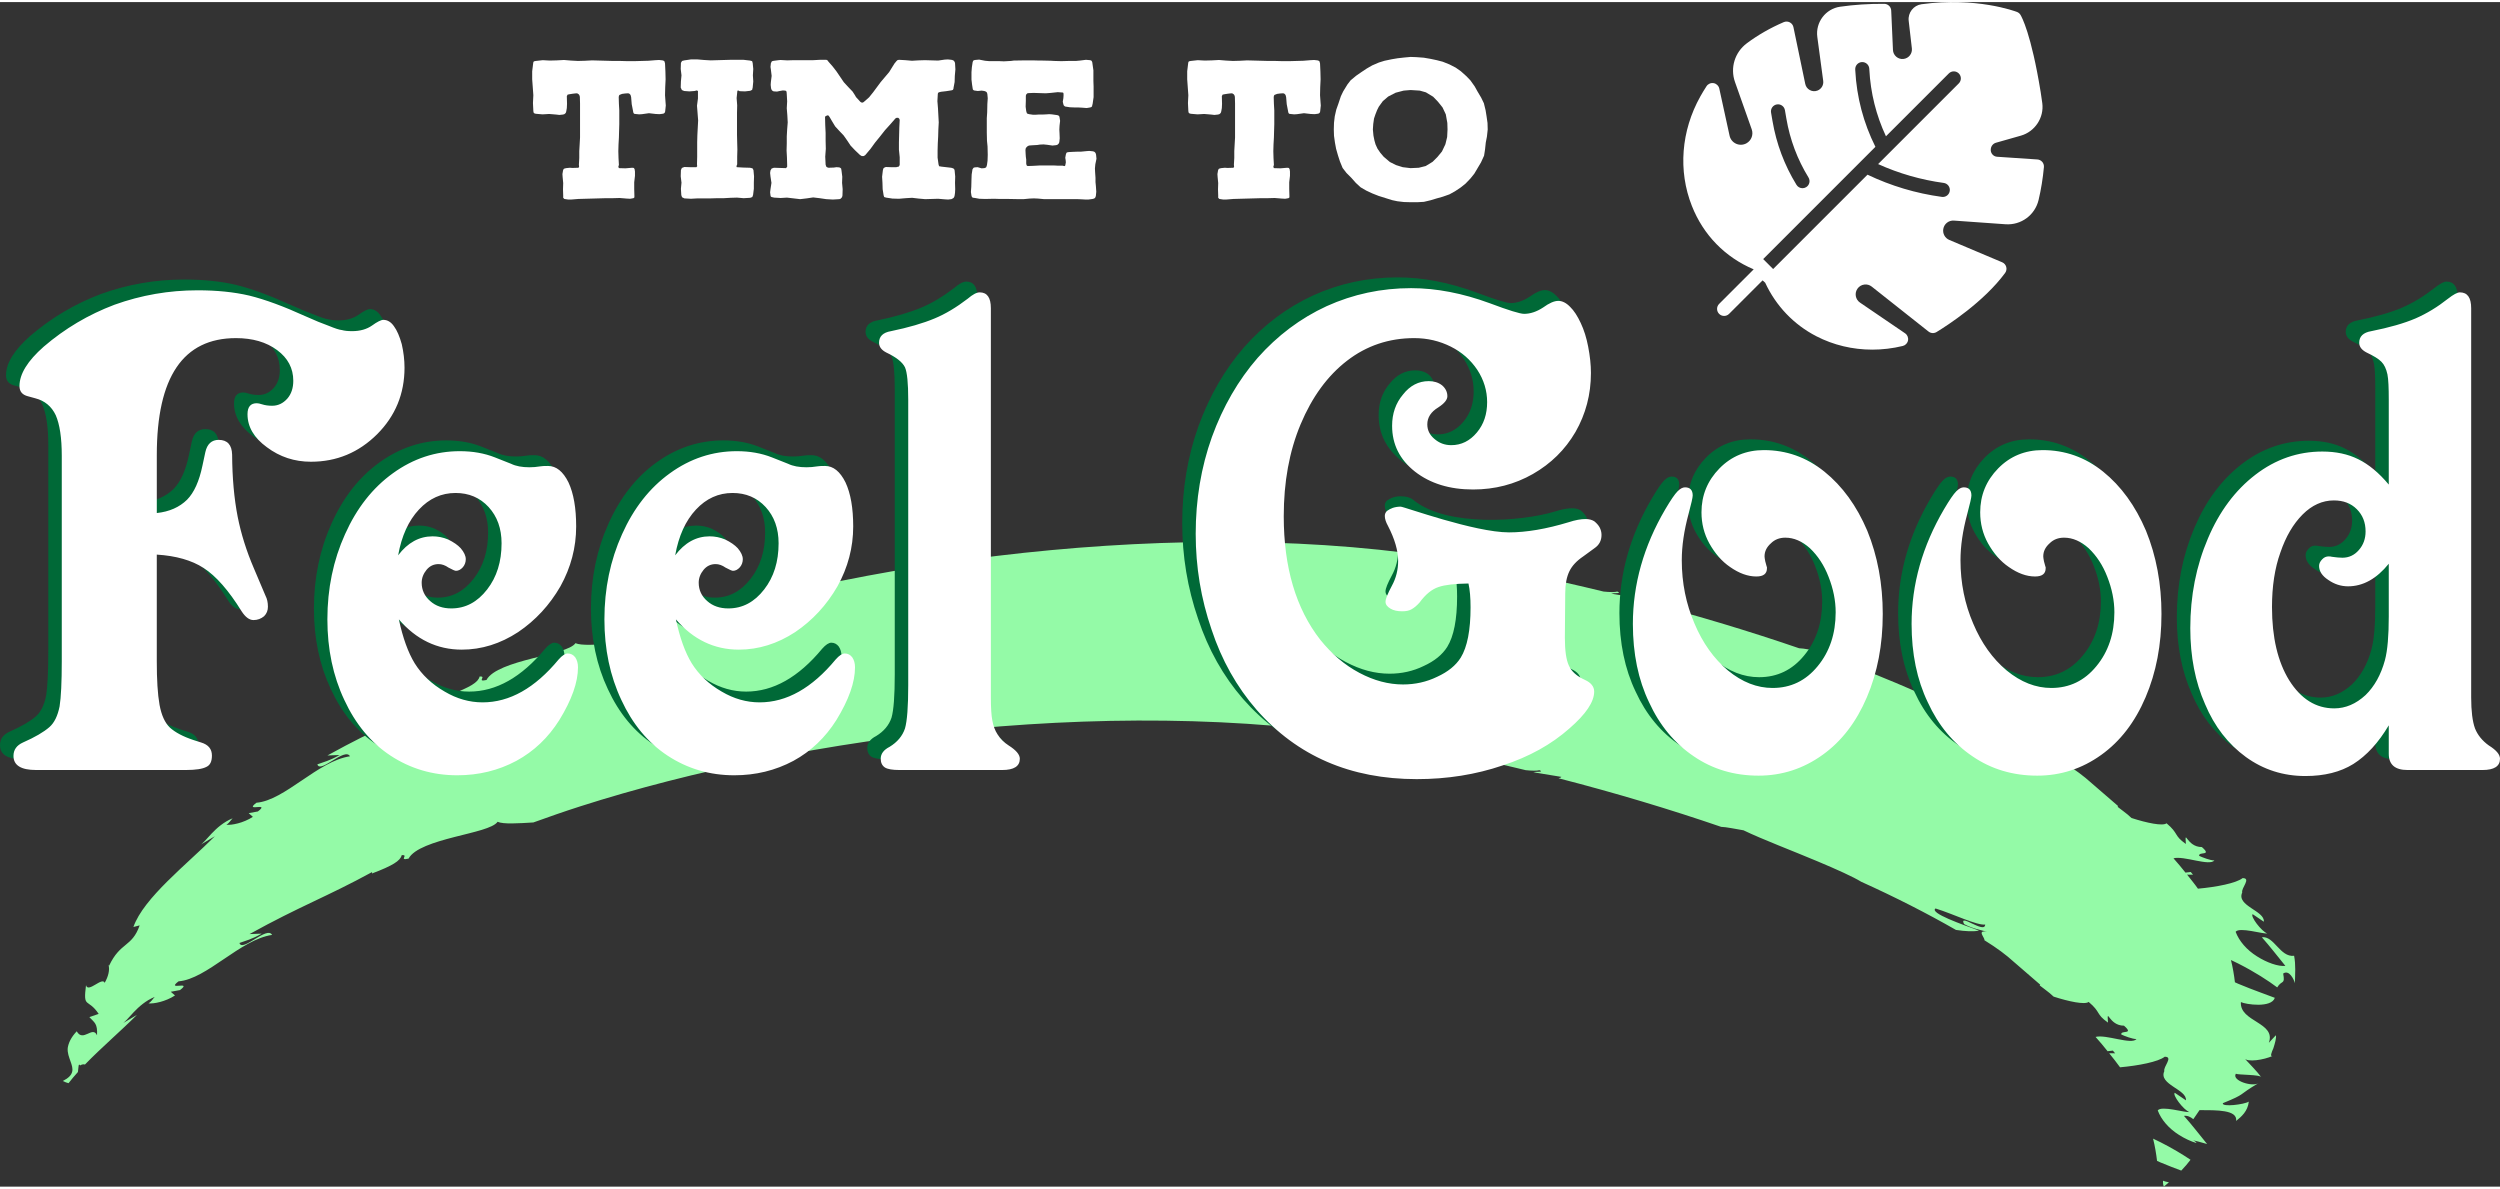 <?xml version="1.0" encoding="UTF-8"?>
<!DOCTYPE svg PUBLIC "-//W3C//DTD SVG 1.1//EN" "http://www.w3.org/Graphics/SVG/1.1/DTD/svg11.dtd">
<!-- Creator: CorelDRAW 2021 (64-Bit) -->
<svg xmlns="http://www.w3.org/2000/svg" xml:space="preserve" width="204px" height="97px" version="1.1" style="shape-rendering:geometricPrecision; text-rendering:geometricPrecision; image-rendering:optimizeQuality; fill-rule:evenodd; clip-rule:evenodd"
viewBox="0 0 207.977 98.544"
 xmlns:xlink="http://www.w3.org/1999/xlink"
 xmlns:xodm="http://www.corel.com/coreldraw/odm/2003">
 <rect x="0" y="0" width="207.977" height="98.544" fill="#333333" stroke="none"/>
 <defs>
  <style type="text/css">
   <![CDATA[
    .fil2 {fill:#006937}
    .fil4 {fill:white}
    .fil0 {fill:#94FAA7;fill-rule:nonzero}
    .fil3 {fill:white;fill-rule:nonzero}
    .fil1 {fill:white;fill-rule:nonzero}
   ]]>
  </style>
 </defs>
 <g id="Layer_x0020_1">
  <path class="fil0" d="M190.85 79.341c-1.181,0.136 -1.665,-1.679 -2.686,-1.543 0.697,0.783 1.301,1.58 1.959,2.382 -0.585,0.064 -1.536,-0.267 -2.369,-0.798 -0.85,-0.532 -1.481,-1.267 -1.77,-2.037 0.298,-0.419 2.25,0.186 2.634,0.138 -0.5,-0.186 -1.44,-1.444 -1.217,-1.606l0.929 0.628c0.099,-0.913 -2.309,-1.313 -1.798,-2.431 -0.106,-0.364 0.782,-1.198 0.033,-1.198 -0.526,0.422 -2.189,0.744 -3.716,0.881 -0.274,-0.393 -0.599,-0.78 -0.905,-1.17l0.495 0.006 -0.189 -0.226 -0.438 0.052c-0.318,-0.399 -0.644,-0.795 -0.999,-1.19 0.863,-0.23 3,0.679 3.403,0.176 -0.327,0.012 -1.019,-0.262 -1.265,-0.378 -0.074,-0.392 1.116,0.044 0.224,-0.733 -1.282,0.004 -1.422,-1.615 -1.33,-0.256 -1.036,-0.729 -0.563,-0.841 -1.608,-1.722 -0.302,0.254 -1.661,-0.031 -2.916,-0.44 -0.117,-0.099 -0.215,-0.199 -0.333,-0.297 -0.261,-0.212 -0.552,-0.422 -0.824,-0.633 0.015,-0.022 0.032,-0.046 0.044,-0.063 -0.877,-0.756 -1.552,-1.339 -2.211,-1.91 -0.633,-0.575 -1.36,-1.122 -2.432,-1.788 0.072,-0.176 -0.688,-0.88 0.221,-0.701 -0.519,-0.15 -1.179,-0.249 -1.915,-0.644 -0.488,-0.976 1.733,0.87 1.759,0.042 -0.714,0.08 -2.642,-0.879 -4.132,-1.339 -0.539,0.375 2.233,1.339 3.62,1.841 -0.463,0.097 -1.128,0.065 -1.919,-0.055 -2.411,-1.38 -5.035,-2.722 -7.882,-4.006 -0.674,-0.415 -2.044,-1.033 -3.625,-1.696 -2.097,-0.885 -4.613,-1.833 -6.168,-2.587 -0.634,-0.105 -1.495,-0.284 -1.856,-0.285 -4.251,-1.458 -8.768,-2.816 -13.532,-4.043 0.118,-0.024 0.203,-0.06 0.235,-0.116l-2.108 -0.345c-0.075,-0.019 -0.15,-0.037 -0.221,-0.056 0.181,-0.041 0.946,0.025 0.506,-0.156 -0.195,0.058 -0.621,0.054 -1.142,0 -1.025,-0.25 -2.062,-0.492 -3.107,-0.731 -0.046,-0.019 -0.101,-0.035 -0.147,-0.054 -0.05,-0.007 -0.086,-0.003 -0.133,-0.009 -0.879,-0.199 -1.755,-0.399 -2.647,-0.589 -0.077,-0.026 -0.182,-0.059 -0.333,-0.099 -0.211,-0.015 -0.397,-0.055 -0.587,-0.089 -1.011,-0.212 -2.019,-0.425 -3.044,-0.625 -22.657,-4.42 -50.349,-0.655 -68.653,5.204 -1.35,0.431 -2.634,0.884 -3.902,1.341 -1.219,0.074 -2.518,0.16 -2.978,-0.056 -0.36,0.524 -1.948,0.845 -3.598,1.27 -1.641,0.422 -3.359,0.947 -3.808,1.793 -0.867,0.197 0.06,-0.347 -0.572,-0.286 -0.105,0.466 -0.757,0.876 -2.471,1.524l0.011 -0.12c-3.78,2.066 -5.979,2.824 -10.199,5.161l1.019 -0.038c-0.894,0.5 -1.296,0.567 -1.856,0.776 0.228,0.808 2.296,-1.45 2.713,-0.67 -2.66,0.393 -5.424,3.675 -7.781,3.864 -1.085,0.824 1.203,-0.097 0.12,0.725l-0.766 0.142 0.35 0.307c-0.804,0.523 -1.77,0.702 -2.201,0.66 0.214,-0.125 0.369,-0.392 0.516,-0.539 -1.507,0.613 -2.254,2.038 -2.752,2.252l1.276 -0.762c-2.327,2.341 -5.931,5.13 -6.779,7.553l0.521 -0.136c-0.64,1.833 -1.604,1.366 -2.544,3.36l-0.046 -0.078c0.116,0.422 -0.011,0.96 -0.32,1.499 -0.195,-0.533 -1.389,0.885 -1.553,0.194 -0.254,2.016 0.136,1.02 1.054,2.389l-0.774 0.268c0.428,0.469 0.688,0.517 0.638,1.516 -0.37,-0.836 -1.159,0.61 -1.689,-0.337 -0.489,0.519 -0.688,0.981 -0.75,1.392 -0.039,0.413 0.121,0.776 0.228,1.101 0.241,0.651 0.346,1.145 -0.635,1.642 0.185,0.094 0.342,0.152 0.475,0.182 0.237,-0.307 0.499,-0.617 0.779,-0.927 0.058,-0.421 0.039,-0.776 0.185,-0.548 0.141,-0.094 0.276,-0.112 0.402,-0.077 1.382,-1.424 3.049,-2.847 4.328,-4.135l-1.275 0.762c0.497,-0.213 1.244,-1.638 2.752,-2.252 -0.147,0.147 -0.303,0.415 -0.517,0.539 0.432,0.042 1.397,-0.137 2.202,-0.659l-0.351 -0.308 0.767 -0.141c1.083,-0.822 -1.205,0.098 -0.121,-0.726 2.358,-0.189 5.121,-3.471 7.781,-3.863 -0.417,-0.781 -2.485,1.477 -2.713,0.67 0.561,-0.21 0.962,-0.277 1.856,-0.776l-1.018 0.037c4.219,-2.336 6.419,-3.095 10.199,-5.16l-0.011 0.119c1.713,-0.648 2.366,-1.057 2.471,-1.523 0.631,-0.062 -0.296,0.482 0.572,0.286 0.449,-0.846 2.167,-1.372 3.808,-1.794 1.65,-0.425 3.238,-0.746 3.598,-1.27 0.46,0.216 1.759,0.13 2.977,0.056 1.269,-0.457 2.553,-0.909 3.903,-1.341 18.303,-5.859 45.996,-9.624 68.653,-5.203 1.025,0.2 2.033,0.412 3.044,0.624 0.19,0.034 0.376,0.074 0.586,0.09 0.151,0.04 0.257,0.072 0.333,0.098 0.892,0.191 1.768,0.391 2.647,0.59 0.048,0.005 0.084,0.002 0.134,0.008 0.046,0.019 0.1,0.036 0.146,0.055 1.046,0.238 2.082,0.48 3.108,0.73 0.521,0.054 0.946,0.059 1.141,0 0.441,0.181 -0.324,0.115 -0.506,0.156 0.072,0.019 0.147,0.037 0.221,0.056l2.108 0.345c-0.031,0.057 -0.116,0.093 -0.235,0.116 4.764,1.228 9.282,2.586 13.532,4.043 0.362,0.001 1.223,0.18 1.856,0.286 1.556,0.753 4.071,1.701 6.168,2.586 1.582,0.664 2.952,1.282 3.626,1.696 2.846,1.285 5.471,2.626 7.881,4.006 0.791,0.12 1.457,0.152 1.919,0.055 -1.386,-0.502 -4.158,-1.465 -3.619,-1.84 1.49,0.46 3.418,1.418 4.132,1.338 -0.026,0.828 -2.248,-1.018 -1.759,-0.042 0.736,0.396 1.396,0.494 1.915,0.644 -0.909,-0.178 -0.149,0.525 -0.222,0.701 1.072,0.666 1.799,1.213 2.432,1.788 0.66,0.571 1.335,1.154 2.211,1.911 -0.011,0.016 -0.028,0.04 -0.044,0.062 0.272,0.212 0.564,0.421 0.824,0.634 0.118,0.097 0.217,0.198 0.333,0.296 1.255,0.409 2.614,0.694 2.916,0.441 1.045,0.88 0.572,0.993 1.609,1.721 -0.092,-1.359 0.048,0.261 1.329,0.256 0.892,0.778 -0.298,0.342 -0.223,0.733 0.245,0.117 0.938,0.39 1.264,0.378 -0.403,0.503 -2.539,-0.406 -3.403,-0.175 0.356,0.395 0.682,0.79 1,1.189l0.438 -0.051 0.189 0.225 -0.495 -0.006c0.306,0.39 0.63,0.778 0.904,1.17 1.527,-0.136 3.19,-0.458 3.716,-0.88 0.749,0 -0.138,0.833 -0.033,1.197 -0.51,1.118 1.898,1.518 1.799,2.431l-0.929 -0.628c-0.223,0.162 0.717,1.42 1.216,1.606 -0.383,0.048 -2.335,-0.557 -2.633,-0.138 0.289,0.771 0.919,1.506 1.77,2.038 0.478,0.304 0.995,0.543 1.459,0.679 -0.054,-0.103 -0.156,-0.179 -0.312,-0.222 0.126,0.003 0.716,0.157 1.19,0.302 -0.646,-0.789 -1.242,-1.573 -1.927,-2.343 0.294,-0.04 0.544,0.083 0.778,0.275 0.183,-0.251 0.342,-0.504 0.517,-0.754 1.437,0.006 3.166,-0.034 3.048,0.897 0.434,-0.352 0.966,-0.795 1.052,-1.606 -0.355,0.241 -2.273,0.477 -2.157,0.131 2.025,-0.827 1.131,-0.589 2.985,-1.681 -0.474,0.363 -2.275,-0.184 -1.907,-0.766 0.257,0.109 2.027,0.058 2.123,0.289 -0.403,-0.536 -0.948,-1.071 -1.424,-1.593 0.231,0.386 1.67,0.141 2.356,-0.178 -0.226,0.071 -0.101,-0.255 0.072,-0.651 0.127,-0.398 0.261,-0.866 0.203,-1.07l-0.586 0.629c0.631,-1.709 -2.448,-1.736 -2.323,-3.387 0.41,0.197 2.544,0.51 2.822,-0.356 -0.489,-0.198 -1.764,-0.629 -3.056,-1.173 -0.092,-0.038 -0.173,-0.081 -0.263,-0.12 -0.073,-0.618 -0.176,-1.234 -0.331,-1.851 0.206,0.098 0.407,0.195 0.614,0.296 1.345,0.679 2.513,1.436 3.235,1.982 0.386,-0.648 0.673,-0.188 0.496,-1.153 0.508,-0.354 0.904,0.513 0.975,0.8 0.018,-0.757 0.081,-1.517 -0.064,-2.276zm-10.84 19.203c0.143,-0.117 0.285,-0.237 0.425,-0.359 -0.224,-0.041 -0.401,-0.091 -0.493,-0.134 -0.013,0.183 0.012,0.346 0.068,0.493zm1.451 -1.335c0.296,-0.309 0.559,-0.614 0.771,-0.9 -0.681,-0.458 -1.547,-0.98 -2.504,-1.462 -0.206,-0.102 -0.408,-0.198 -0.613,-0.297 0.155,0.617 0.258,1.234 0.331,1.852 0.089,0.038 0.17,0.081 0.262,0.119 0.616,0.259 1.228,0.493 1.753,0.688z"/>
  <polygon class="fil1" points="55.117,4.849 54.831,4.817 54.528,4.833 53.939,4.881 52.776,4.913 52.187,4.913 51.598,4.897 51.009,4.897 49.257,4.849 48.668,4.881 48.079,4.897 47.49,4.865 46.917,4.817 46.327,4.849 45.738,4.865 45.149,4.833 44.576,4.897 44.48,4.913 44.401,4.945 44.369,5.008 44.353,5.104 44.273,5.757 44.273,6.426 44.321,7.078 44.369,7.747 44.337,8.4 44.369,9.053 44.385,9.165 44.416,9.228 44.464,9.26 44.576,9.292 45.133,9.34 45.691,9.308 46.264,9.356 46.534,9.388 46.837,9.356 46.948,9.324 47.028,9.26 47.076,9.196 47.108,9.085 47.155,8.814 47.171,8.464 47.155,7.827 47.219,7.699 47.363,7.668 47.665,7.62 47.952,7.588 48.047,7.604 48.159,7.684 48.206,7.763 48.238,7.875 48.254,8.432 48.254,11.267 48.222,11.84 48.19,12.397 48.19,12.97 48.159,13.527 48.175,13.703 48.127,13.782 47.617,13.798 47.41,13.782 47.092,13.814 46.917,13.862 46.869,13.926 46.837,14.021 46.789,14.308 46.805,14.547 46.853,15.056 46.837,15.582 46.853,16.091 46.853,16.282 46.948,16.378 47.267,16.426 47.522,16.426 48.111,16.378 50.404,16.314 50.977,16.314 51.55,16.298 52.14,16.346 52.426,16.362 52.697,16.314 52.776,16.25 52.776,16.107 52.761,15.55 52.761,14.993 52.824,14.451 52.824,14.101 52.792,13.894 52.729,13.798 52.585,13.782 52.028,13.83 51.487,13.814 51.439,13.703 51.487,13.543 51.455,12.97 51.439,12.413 51.455,11.84 51.487,11.282 51.503,10.709 51.519,10.152 51.519,9.021 51.487,8.448 51.471,7.891 51.503,7.763 51.55,7.716 51.757,7.636 51.996,7.604 52.235,7.588 52.331,7.604 52.426,7.684 52.474,7.779 52.506,7.923 52.553,8.496 52.665,9.069 52.681,9.165 52.713,9.244 52.761,9.292 52.856,9.308 53.174,9.34 53.413,9.324 53.987,9.244 54.544,9.308 54.878,9.324 55.117,9.292 55.197,9.276 55.276,9.228 55.324,9.149 55.34,9.053 55.388,8.607 55.372,8.4 55.324,7.747 55.34,7.078 55.372,6.426 55.356,5.773 55.324,5.104 55.276,4.929 55.213,4.881 "/>
  <polygon id="_1" class="fil1" points="56.917,7.397 57.347,7.429 57.777,7.397 57.968,7.349 58.063,7.397 58.063,8.018 57.983,8.623 58.031,9.228 58.079,9.849 58.015,11.059 57.999,11.664 57.999,12.875 57.983,13.496 57.999,13.655 57.936,13.735 57.426,13.735 56.933,13.719 56.726,13.798 56.646,13.973 56.63,14.499 56.694,15.024 56.646,15.534 56.678,16.059 56.741,16.235 56.933,16.33 57.474,16.362 58.031,16.33 59.13,16.33 59.671,16.314 60.213,16.314 60.77,16.282 61.312,16.266 61.869,16.314 62.41,16.282 62.585,16.219 62.649,16.044 62.713,15.534 62.713,15.024 62.729,14.499 62.681,13.973 62.601,13.83 62.394,13.782 61.837,13.766 61.295,13.735 61.264,13.655 61.327,13.496 61.327,12.875 61.343,12.27 61.327,11.649 61.312,11.043 61.312,9.212 61.327,8.591 61.28,7.986 61.343,7.381 61.407,7.349 61.534,7.413 61.98,7.429 62.41,7.381 62.57,7.302 62.617,7.11 62.665,6.601 62.633,6.091 62.665,5.566 62.617,5.072 62.57,4.913 62.394,4.865 61.853,4.802 60.77,4.802 59.13,4.849 58.573,4.817 58.031,4.77 57.474,4.77 56.933,4.849 56.741,4.897 56.646,5.056 56.63,5.566 56.694,6.091 56.646,6.601 56.63,7.11 56.726,7.317 "/>
  <polygon id="_2" class="fil1" points="74.56,4.929 74.417,5.104 74.257,5.359 73.971,5.821 73.27,6.649 72.633,7.508 72.299,7.923 71.901,8.273 71.821,8.337 71.725,8.368 71.63,8.337 71.566,8.289 71.216,7.907 71.104,7.716 70.929,7.445 70.563,7.063 70.197,6.665 69.592,5.773 69.273,5.359 68.923,4.961 68.843,4.849 68.748,4.802 68.207,4.802 67.649,4.833 66.025,4.833 65.484,4.849 64.926,4.817 64.767,4.833 64.401,4.881 64.305,4.897 64.209,4.929 64.13,5.088 64.098,5.391 64.13,5.614 64.194,6.139 64.13,6.649 64.114,6.887 64.146,7.174 64.178,7.27 64.226,7.349 64.321,7.413 64.385,7.429 64.639,7.445 64.863,7.397 65.133,7.349 65.324,7.365 65.404,7.397 65.436,7.477 65.452,7.668 65.484,8.257 65.452,8.83 65.499,9.419 65.531,10.009 65.484,10.598 65.452,11.171 65.452,11.76 65.436,12.349 65.468,12.939 65.484,13.527 65.484,13.703 65.388,13.814 64.385,13.782 64.194,13.846 64.098,14.005 64.066,14.212 64.098,14.515 64.178,15.04 64.098,15.566 64.066,15.821 64.098,16.091 64.13,16.187 64.194,16.219 64.401,16.266 64.942,16.298 65.468,16.266 66.566,16.394 67.108,16.33 67.649,16.25 68.19,16.314 68.732,16.394 69.289,16.426 69.831,16.394 69.926,16.362 70.006,16.282 70.053,16.219 70.085,16.091 70.101,15.566 70.053,15.04 70.07,14.531 70.006,14.021 69.974,13.846 69.894,13.782 69.815,13.751 69.576,13.735 69.369,13.766 68.923,13.782 68.828,13.751 68.748,13.703 68.716,13.623 68.684,13.527 68.652,12.859 68.7,12.206 68.684,11.537 68.684,10.884 68.652,10.231 68.636,9.562 68.668,9.499 68.764,9.451 68.859,9.419 68.939,9.451 69.034,9.595 69.21,9.897 69.48,10.343 69.831,10.725 70.181,11.091 70.483,11.521 70.77,11.951 71.136,12.333 71.503,12.684 71.582,12.747 71.694,12.811 71.853,12.811 71.98,12.731 72.41,12.222 72.792,11.696 73.206,11.187 73.62,10.661 74.066,10.168 74.496,9.674 74.592,9.626 74.719,9.626 74.799,9.69 74.847,9.801 74.815,10.422 74.783,11.664 74.783,12.285 74.847,12.906 74.847,13.527 74.83,13.591 74.767,13.687 74.687,13.703 74.56,13.735 74.13,13.735 73.7,13.719 73.605,13.751 73.509,13.814 73.477,13.878 73.445,14.005 73.382,14.531 73.413,15.04 73.429,15.566 73.509,16.075 73.557,16.219 73.716,16.266 74.241,16.346 74.783,16.362 75.34,16.314 75.881,16.282 76.423,16.346 76.964,16.394 78.047,16.362 78.604,16.41 78.875,16.426 79.146,16.394 79.273,16.33 79.337,16.282 79.385,16.203 79.416,16.091 79.449,15.868 79.464,15.566 79.449,15.04 79.464,14.515 79.416,14.005 79.385,13.91 79.321,13.846 79.241,13.814 79.13,13.782 78.302,13.687 78.222,13.671 78.127,13.655 78.079,13.512 77.999,12.939 77.999,12.349 78.015,11.76 78.047,11.171 78.063,10.598 78.095,10.009 78.031,8.83 77.983,8.241 78.015,7.668 78.031,7.572 78.095,7.508 78.286,7.461 78.7,7.413 79.114,7.349 79.194,7.333 79.273,7.302 79.321,7.206 79.321,7.158 79.416,6.649 79.432,6.139 79.48,5.598 79.449,5.072 79.416,4.977 79.353,4.881 79.225,4.817 79.146,4.802 78.859,4.77 78.589,4.785 78.047,4.865 76.948,4.833 76.407,4.849 75.866,4.881 75.324,4.833 74.783,4.802 74.655,4.833 "/>
  <polygon id="_3" class="fil1" points="88.668,12.684 88.62,12.954 88.652,13.145 88.668,13.336 88.62,13.591 88.573,13.639 88.525,13.639 88.461,13.623 88.382,13.607 87.968,13.607 87.665,13.591 86.519,13.591 85.945,13.623 85.515,13.639 85.452,13.623 85.404,13.575 85.388,13.512 85.372,13.432 85.372,13.098 85.34,12.875 85.324,12.636 85.308,12.301 85.34,12.142 85.452,12.015 85.595,11.935 85.77,11.919 86.296,11.888 86.503,11.855 86.805,11.84 87.124,11.872 87.553,11.935 87.856,11.903 87.968,11.872 88.095,11.744 88.127,11.633 88.159,11.33 88.143,10.916 88.127,10.613 88.143,10.295 88.191,9.881 88.143,9.579 88.111,9.483 88.047,9.435 87.952,9.403 87.506,9.34 87.283,9.324 87.06,9.34 86.725,9.356 86.391,9.356 86.168,9.371 85.929,9.371 85.611,9.324 85.499,9.292 85.436,9.26 85.404,9.18 85.372,9.069 85.324,8.703 85.34,8.193 85.34,7.811 85.356,7.716 85.404,7.652 85.468,7.588 85.579,7.572 85.993,7.556 86.996,7.588 87.41,7.556 87.999,7.493 88.413,7.524 88.461,7.556 88.477,7.636 88.477,7.795 88.461,8.002 88.413,8.289 88.461,8.496 88.493,8.591 88.541,8.639 88.604,8.687 89.003,8.75 89.401,8.766 89.687,8.766 89.99,8.782 90.404,8.814 90.69,8.766 90.786,8.735 90.85,8.671 90.866,8.575 90.897,8.464 90.977,7.907 90.977,7.015 90.961,6.569 90.961,5.677 90.866,5.008 90.834,4.929 90.786,4.865 90.69,4.833 90.34,4.802 89.846,4.865 89.496,4.897 88.891,4.897 88.286,4.913 87.697,4.897 87.442,4.881 86.741,4.865 86.503,4.865 85.898,4.849 85.292,4.849 84.337,4.865 84.098,4.897 83.509,4.929 83.143,4.913 82.299,4.913 81.948,4.881 81.455,4.785 81.104,4.817 80.993,4.849 80.945,4.913 80.913,5.008 80.897,5.12 80.85,5.423 80.818,5.836 80.818,6.442 80.866,6.856 80.913,7.158 80.929,7.254 80.961,7.302 81.025,7.349 81.121,7.365 81.343,7.397 81.662,7.365 81.885,7.397 81.98,7.429 82.06,7.477 82.108,7.54 82.139,7.652 82.171,8.002 82.139,8.48 82.124,9.18 82.092,9.658 82.092,10.837 82.108,11.537 82.155,12.015 82.171,12.715 82.155,13.193 82.108,13.543 82.076,13.655 82.044,13.735 81.98,13.782 81.885,13.814 81.662,13.83 81.327,13.735 81.088,13.751 80.993,13.782 80.945,13.846 80.897,13.926 80.882,14.037 80.834,14.34 80.818,14.754 80.802,15.375 80.77,15.805 80.818,16.107 80.85,16.203 80.913,16.266 80.993,16.282 81.121,16.298 81.471,16.362 81.964,16.378 82.697,16.362 83.19,16.378 83.923,16.378 84.783,16.394 85.149,16.394 85.643,16.346 86.009,16.33 86.359,16.346 86.869,16.394 89.671,16.394 90.037,16.41 90.292,16.426 90.547,16.426 90.897,16.378 91.009,16.346 91.088,16.298 91.136,16.219 91.168,16.107 91.2,15.773 91.168,15.311 91.136,14.977 91.136,14.626 91.105,14.181 91.088,13.846 91.12,13.496 91.216,13.034 91.184,12.7 91.152,12.588 91.105,12.509 91.025,12.445 90.913,12.413 90.611,12.381 90.404,12.397 89.91,12.445 89.608,12.445 89.21,12.461 88.923,12.477 88.812,12.493 88.732,12.524 88.7,12.588 "/>
  <polygon id="_4" class="fil1" points="109.607,4.849 109.321,4.817 109.018,4.833 108.429,4.881 107.267,4.913 106.677,4.913 106.089,4.897 105.499,4.897 103.748,4.849 103.158,4.881 102.569,4.897 101.98,4.865 101.407,4.817 100.818,4.849 100.228,4.865 99.639,4.833 99.066,4.897 98.971,4.913 98.891,4.945 98.859,5.008 98.843,5.104 98.764,5.757 98.764,6.426 98.811,7.078 98.859,7.747 98.827,8.4 98.859,9.053 98.875,9.165 98.907,9.228 98.955,9.26 99.066,9.292 99.624,9.34 100.181,9.308 100.754,9.356 101.025,9.388 101.327,9.356 101.439,9.324 101.518,9.26 101.566,9.196 101.598,9.085 101.646,8.814 101.662,8.464 101.646,7.827 101.709,7.699 101.853,7.668 102.155,7.62 102.442,7.588 102.537,7.604 102.649,7.684 102.697,7.763 102.729,7.875 102.745,8.432 102.745,11.267 102.712,11.84 102.681,12.397 102.681,12.97 102.649,13.527 102.665,13.703 102.617,13.782 102.108,13.798 101.9,13.782 101.582,13.814 101.407,13.862 101.359,13.926 101.327,14.021 101.279,14.308 101.295,14.547 101.343,15.056 101.327,15.582 101.343,16.091 101.343,16.282 101.439,16.378 101.757,16.426 102.012,16.426 102.601,16.378 104.894,16.314 105.468,16.314 106.041,16.298 106.63,16.346 106.916,16.362 107.187,16.314 107.267,16.25 107.267,16.107 107.251,15.55 107.251,14.993 107.314,14.451 107.314,14.101 107.283,13.894 107.219,13.798 107.076,13.782 106.518,13.83 105.977,13.814 105.929,13.703 105.977,13.543 105.945,12.97 105.929,12.413 105.945,11.84 105.977,11.282 105.993,10.709 106.009,10.152 106.009,9.021 105.977,8.448 105.961,7.891 105.993,7.763 106.041,7.716 106.248,7.636 106.486,7.604 106.725,7.588 106.821,7.604 106.916,7.684 106.964,7.779 106.996,7.923 107.044,8.496 107.155,9.069 107.171,9.165 107.203,9.244 107.251,9.292 107.346,9.308 107.665,9.34 107.904,9.324 108.477,9.244 109.034,9.308 109.369,9.324 109.607,9.292 109.687,9.276 109.767,9.228 109.815,9.149 109.83,9.053 109.878,8.607 109.862,8.4 109.815,7.747 109.83,7.078 109.862,6.426 109.846,5.773 109.815,5.104 109.767,4.929 109.703,4.881 "/>
  <path id="_5" class="fil1" d="M123.748 10.056l-0.08 -0.557 -0.079 -0.494 -0.144 -0.589 -0.223 -0.462 -0.302 -0.509 -0.239 -0.43 -0.351 -0.494 -0.334 -0.35 -0.462 -0.414 -0.43 -0.303 -0.525 -0.27 -0.558 -0.223 -0.493 -0.128 -0.525 -0.111 -0.558 -0.096 -0.637 -0.047 -0.462 -0.016 -0.525 0.048 -0.557 0.063 -0.478 0.08 -0.605 0.127 -0.462 0.143 -0.557 0.239 -0.446 0.255 -0.478 0.318 -0.414 0.287 -0.462 0.382 -0.27 0.351 -0.351 0.573 -0.191 0.398 -0.207 0.621 -0.175 0.493 -0.127 0.558 -0.064 0.541 -0.016 0.558 0.016 0.525 0.08 0.573 0.095 0.51 0.159 0.557 0.16 0.494 0.222 0.541 0.319 0.414 0.414 0.414 0.366 0.414 0.398 0.367 0.462 0.27 0.51 0.239 0.525 0.207 1.115 0.351 0.446 0.095 0.541 0.064 0.557 0.016 0.574 0 0.541 -0.032 0.542 -0.128 0.525 -0.159 0.51 -0.143 0.541 -0.191 0.462 -0.255 0.477 -0.318 0.399 -0.319 0.413 -0.43 0.319 -0.398 0.557 -0.94 0.255 -0.557 0.08 -0.509 0.063 -0.59 0.096 -0.493 0.064 -0.589 -0.016 -0.542zm-3.36 1.178l-0.143 0.59 -0.287 0.605 -0.367 0.446 -0.413 0.414 -0.574 0.35 -0.573 0.143 -0.685 0.032 -0.652 -0.079 -0.558 -0.175 -0.509 -0.255 -0.51 -0.43 -0.286 -0.335 -0.239 -0.35 -0.16 -0.35 -0.095 -0.335 -0.08 -0.398 -0.047 -0.509 0.031 -0.462 0.064 -0.446 0.111 -0.334 0.144 -0.367 0.143 -0.286 0.334 -0.462 0.446 -0.382 0.621 -0.319 0.669 -0.175 0.573 -0.048 0.765 0.048 0.509 0.143 0.605 0.367 0.399 0.414 0.382 0.477 0.27 0.574 0.128 0.716 0.016 0.542 -0.032 0.636z"/>
  <path class="fil2" d="M11.923 45.069l0 8.874c0,1.519 0.07,2.728 0.23,3.628 0.16,0.859 0.44,1.479 0.849,1.879 0.45,0.41 1.11,0.76 1.989,1.049l0.62 0.2c0.599,0.18 0.899,0.54 0.899,1.089 0,0.49 -0.15,0.8 -0.46,0.94 -0.32,0.17 -0.879,0.26 -1.699,0.26l-12.472 0c-1.249,0 -1.879,-0.39 -1.879,-1.17 0,-0.509 0.26,-0.879 0.789,-1.119 1,-0.44 1.73,-0.869 2.199,-1.279 0.41,-0.36 0.69,-0.93 0.85,-1.729 0.12,-0.76 0.18,-2.009 0.18,-3.748l0 -17.1c0,-1.489 -0.17,-2.608 -0.5,-3.368 -0.35,-0.739 -0.92,-1.209 -1.699,-1.409l-0.62 -0.17c-0.469,-0.12 -0.699,-0.399 -0.699,-0.849 0,-1 0.669,-2.089 2.019,-3.278 1.758,-1.509 3.717,-2.669 5.886,-3.488 2.228,-0.8 4.527,-1.2 6.906,-1.2 1.589,0 3.018,0.141 4.307,0.44 1.329,0.33 2.869,0.9 4.627,1.699 0.82,0.37 1.48,0.64 1.989,0.82 0.51,0.21 0.87,0.33 1.089,0.35 0.21,0.059 0.49,0.09 0.85,0.09 0.66,0 1.219,-0.161 1.659,-0.47 0.43,-0.31 0.75,-0.47 0.94,-0.47 0.329,0 0.629,0.17 0.879,0.53 0.26,0.35 0.47,0.849 0.65,1.489 0.149,0.66 0.23,1.319 0.23,1.959 0,2.168 -0.76,4.017 -2.279,5.536 -1.529,1.52 -3.358,2.289 -5.507,2.289 -1.369,0 -2.588,-0.4 -3.668,-1.209 -1.069,-0.78 -1.609,-1.689 -1.609,-2.749 0,-0.609 0.26,-0.909 0.77,-0.909 0.11,0 0.26,0.03 0.439,0.09 0.25,0.08 0.53,0.12 0.84,0.12 0.49,0 0.91,-0.2 1.259,-0.59 0.34,-0.39 0.5,-0.889 0.5,-1.489 0,-1.039 -0.449,-1.889 -1.339,-2.548 -0.9,-0.67 -2.049,-1 -3.428,-1 -4.397,0 -6.586,3.238 -6.586,9.724l0 0.41 0 4.417c1.049,-0.11 1.889,-0.489 2.518,-1.109 0.58,-0.589 1.01,-1.529 1.28,-2.838l0.239 -1.119c0.151,-0.68 0.53,-1.02 1.11,-1.02 0.719,0 1.099,0.41 1.119,1.229 0.01,1.949 0.17,3.668 0.46,5.157 0.28,1.419 0.729,2.859 1.349,4.298l0.969 2.288c0.131,0.25 0.2,0.55 0.2,0.91 0,0.31 -0.1,0.569 -0.319,0.789 -0.25,0.21 -0.55,0.32 -0.88,0.32 -0.35,0 -0.68,-0.25 -0.989,-0.729 -1.08,-1.739 -2.129,-2.939 -3.168,-3.608 -0.99,-0.64 -2.289,-1.01 -3.888,-1.109zm117.47 -2.699c0.52,-0.17 0.989,-0.26 1.399,-0.26 0.28,0 0.51,0.06 0.71,0.18 0.189,0.15 0.339,0.32 0.439,0.49 0.11,0.2 0.17,0.42 0.17,0.65 0,0.469 -0.19,0.839 -0.589,1.109l-0.93 0.679c-0.55,0.37 -0.929,0.78 -1.149,1.229 -0.23,0.47 -0.35,1.08 -0.35,1.839l-0.03 3.688c0,1.079 0.11,1.849 0.33,2.319 0.21,0.49 0.659,0.889 1.339,1.199 0.51,0.23 0.77,0.56 0.77,0.97 0,0.859 -0.69,1.878 -2.059,3.068 -1.499,1.329 -3.348,2.358 -5.557,3.078 -2.229,0.759 -4.607,1.139 -7.146,1.139 -5.506,0 -9.944,-1.919 -13.322,-5.766 -1.659,-1.909 -2.908,-4.138 -3.747,-6.676 -0.88,-2.559 -1.32,-5.207 -1.32,-7.965 0,-2.849 0.45,-5.537 1.349,-8.056 0.92,-2.528 2.189,-4.727 3.808,-6.586 1.639,-1.848 3.548,-3.288 5.737,-4.297 2.208,-1 4.547,-1.499 7.026,-1.499 2.089,0 4.277,0.419 6.556,1.259 1.569,0.589 2.508,0.879 2.848,0.879 0.5,0 1.029,-0.17 1.579,-0.529 0.51,-0.37 0.93,-0.55 1.259,-0.55 0.33,0 0.66,0.16 0.99,0.5 0.32,0.31 0.61,0.759 0.879,1.339 0.28,0.59 0.48,1.239 0.62,1.969 0.15,0.779 0.23,1.509 0.23,2.188 0,1.779 -0.43,3.418 -1.29,4.917 -0.859,1.47 -2.038,2.629 -3.537,3.488 -1.51,0.86 -3.168,1.29 -4.978,1.29 -1.958,0 -3.567,-0.5 -4.836,-1.49 -1.27,-0.999 -1.9,-2.268 -1.9,-3.807 0,-1.019 0.301,-1.889 0.91,-2.608 0.58,-0.74 1.3,-1.11 2.139,-1.11 0.429,0 0.799,0.11 1.109,0.35 0.29,0.249 0.44,0.55 0.44,0.909 0,0.29 -0.25,0.6 -0.76,0.93 -0.61,0.37 -0.909,0.839 -0.909,1.409 0,0.47 0.19,0.869 0.58,1.199 0.399,0.35 0.859,0.53 1.409,0.53 0.839,0 1.549,-0.35 2.138,-1.06 0.57,-0.679 0.85,-1.519 0.85,-2.518 0,-0.95 -0.27,-1.849 -0.82,-2.688 -0.549,-0.82 -1.279,-1.47 -2.198,-1.929 -0.94,-0.47 -1.949,-0.71 -3.048,-0.71 -2.099,0 -3.968,0.63 -5.587,1.879 -1.619,1.249 -2.908,3.008 -3.868,5.297 -0.939,2.249 -1.399,4.797 -1.399,7.645 0,4.248 1.009,7.676 3.038,10.274 0.959,1.189 2.039,2.109 3.248,2.749 1.22,0.649 2.429,0.969 3.638,0.969 1.01,0 1.959,-0.21 2.838,-0.64 0.9,-0.41 1.549,-0.939 1.959,-1.589 0.55,-0.889 0.82,-2.288 0.82,-4.187 0,-0.755 -0.051,-1.39 -0.156,-1.902 -0.59,0.047 -1.051,0.127 -1.381,0.243 -0.56,0.181 -1.09,0.609 -1.579,1.284 -0.23,0.264 -0.46,0.451 -0.67,0.568 -0.2,0.118 -0.459,0.17 -0.789,0.17 -0.39,0 -0.72,-0.07 -0.97,-0.222 -0.27,-0.159 -0.41,-0.346 -0.41,-0.569 0,-0.24 0.181,-0.686 0.53,-1.337 0.35,-0.638 0.52,-1.331 0.52,-2.063 0,-0.844 -0.28,-1.818 -0.85,-2.92 -0.17,-0.305 -0.26,-0.581 -0.26,-0.821 0,-0.164 0.06,-0.299 0.18,-0.416 0.15,-0.111 0.32,-0.199 0.49,-0.258 0.2,-0.064 0.42,-0.1 0.65,-0.1 0.47,0 0.839,0.112 1.109,0.346 2.721,2.183 8.84,1.796 11.761,0.911zm68.209 7.825l0 -4.367c-1.009,1.249 -2.139,1.879 -3.388,1.879 -0.589,0 -1.139,-0.18 -1.639,-0.53 -0.51,-0.33 -0.769,-0.719 -0.769,-1.169 0,-0.2 0.09,-0.38 0.27,-0.56 0.149,-0.16 0.329,-0.23 0.529,-0.23 0.11,0 0.2,0.01 0.26,0.03 0.35,0.05 0.64,0.08 0.879,0.08 0.54,0 1,-0.21 1.37,-0.64 0.379,-0.429 0.559,-0.949 0.559,-1.549 0,-0.749 -0.24,-1.359 -0.729,-1.848 -0.49,-0.49 -1.12,-0.73 -1.909,-0.73 -0.95,0 -1.819,0.39 -2.599,1.169 -0.779,0.78 -1.399,1.839 -1.848,3.159 -0.47,1.309 -0.7,2.828 -0.7,4.547 0,2.509 0.48,4.547 1.429,6.086 0.979,1.559 2.229,2.339 3.748,2.339 0.939,0 1.809,-0.37 2.608,-1.109 0.74,-0.72 1.28,-1.689 1.609,-2.899 0.22,-0.819 0.32,-2.039 0.32,-3.658zm0 -10.953l0 -7.056c0,-1 -0.03,-1.699 -0.11,-2.108 -0.1,-0.47 -0.269,-0.82 -0.499,-1.05 -0.23,-0.24 -0.64,-0.49 -1.23,-0.769 -0.41,-0.21 -0.619,-0.48 -0.619,-0.82 0,-0.52 0.339,-0.849 0.999,-0.959 1.499,-0.301 2.728,-0.65 3.688,-1.06 0.939,-0.41 1.839,-0.959 2.698,-1.639 0.45,-0.35 0.78,-0.529 0.989,-0.529 0.63,0 0.94,0.439 0.94,1.319l0 32.38c0,1.14 0.11,1.999 0.32,2.579 0.22,0.549 0.6,1.019 1.139,1.409 0.63,0.39 0.94,0.759 0.94,1.109 0,0.63 -0.49,0.94 -1.459,0.94l-6.237 0c-1.039,0 -1.559,-0.45 -1.559,-1.349l0 -0.26 0 -2.109c-0.849,1.439 -1.839,2.518 -2.948,3.218 -1.08,0.669 -2.409,0.999 -3.988,0.999 -1.848,0 -3.498,-0.529 -4.947,-1.579 -1.479,-1.079 -2.618,-2.538 -3.398,-4.397 -0.819,-1.849 -1.229,-3.958 -1.229,-6.326 0,-2.689 0.49,-5.177 1.469,-7.466 0.95,-2.238 2.269,-4.007 3.948,-5.297 1.679,-1.289 3.538,-1.929 5.567,-1.929 1.128,0 2.128,0.21 2.988,0.64 0.879,0.43 1.718,1.13 2.538,2.109zm-18.909 10.773c0,2.559 -0.439,4.857 -1.319,6.916 -0.879,2.069 -2.108,3.668 -3.688,4.797 -1.599,1.15 -3.377,1.729 -5.327,1.729 -2.028,0 -3.827,-0.539 -5.386,-1.609 -1.599,-1.079 -2.839,-2.568 -3.718,-4.487 -0.899,-1.869 -1.349,-4.048 -1.349,-6.526 0,-3.298 0.9,-6.476 2.699,-9.544 0.449,-0.76 0.788,-1.259 1.018,-1.489 0.22,-0.22 0.42,-0.33 0.62,-0.33 0.43,0 0.64,0.229 0.64,0.679 0,0.17 -0.12,0.69 -0.35,1.549 -0.37,1.37 -0.559,2.649 -0.559,3.838 0,1.889 0.359,3.648 1.059,5.267 0.679,1.619 1.609,2.918 2.778,3.898 1.189,0.979 2.429,1.459 3.718,1.459 1.509,0 2.758,-0.6 3.747,-1.809 1,-1.209 1.5,-2.709 1.5,-4.487 0,-0.97 -0.2,-1.96 -0.59,-2.949 -0.37,-0.959 -0.889,-1.749 -1.549,-2.378 -0.649,-0.58 -1.329,-0.88 -2.049,-0.88 -0.489,0 -0.889,0.16 -1.199,0.47 -0.36,0.32 -0.53,0.679 -0.53,1.089 0,0.07 0.02,0.21 0.06,0.41l0.11 0.41c0,0.02 0.01,0.04 0.03,0.06l0 0.11c0,0.45 -0.29,0.68 -0.879,0.68 -0.72,0 -1.449,-0.27 -2.189,-0.79 -0.69,-0.47 -1.259,-1.129 -1.729,-1.969 -0.43,-0.78 -0.649,-1.639 -0.649,-2.579 0,-1.419 0.499,-2.638 1.498,-3.657 0.99,-1.01 2.229,-1.519 3.688,-1.519 1.869,0 3.548,0.589 5.037,1.788 1.499,1.21 2.689,2.849 3.568,4.918 0.86,2.108 1.289,4.417 1.289,6.935zm-23.186 0c0,2.559 -0.439,4.857 -1.319,6.916 -0.88,2.069 -2.109,3.668 -3.688,4.797 -1.599,1.15 -3.378,1.729 -5.327,1.729 -2.028,0 -3.827,-0.539 -5.387,-1.609 -1.599,-1.079 -2.838,-2.568 -3.717,-4.487 -0.899,-1.869 -1.349,-4.048 -1.349,-6.526 0,-3.298 0.899,-6.476 2.698,-9.544 0.449,-0.76 0.789,-1.259 1.019,-1.489 0.22,-0.22 0.42,-0.33 0.62,-0.33 0.43,0 0.64,0.229 0.64,0.679 0,0.17 -0.12,0.69 -0.35,1.549 -0.37,1.37 -0.56,2.649 -0.56,3.838 0,1.889 0.36,3.648 1.06,5.267 0.679,1.619 1.609,2.918 2.778,3.898 1.189,0.979 2.429,1.459 3.718,1.459 1.509,0 2.758,-0.6 3.747,-1.809 1,-1.209 1.5,-2.709 1.5,-4.487 0,-0.97 -0.2,-1.96 -0.59,-2.949 -0.37,-0.959 -0.889,-1.749 -1.549,-2.378 -0.65,-0.58 -1.329,-0.88 -2.049,-0.88 -0.489,0 -0.889,0.16 -1.199,0.47 -0.36,0.32 -0.53,0.679 -0.53,1.089 0,0.07 0.02,0.21 0.06,0.41l0.11 0.41c0,0.02 0.01,0.04 0.03,0.06l0 0.11c0,0.45 -0.29,0.68 -0.879,0.68 -0.72,0 -1.449,-0.27 -2.189,-0.79 -0.69,-0.47 -1.259,-1.129 -1.729,-1.969 -0.43,-0.78 -0.649,-1.639 -0.649,-2.579 0,-1.419 0.499,-2.638 1.498,-3.657 0.99,-1.01 2.229,-1.519 3.688,-1.519 1.869,0 3.548,0.589 5.037,1.788 1.499,1.21 2.688,2.849 3.568,4.918 0.859,2.108 1.289,4.417 1.289,6.935zm-73.256 12.973l-8.545 0c-0.59,0 -0.989,-0.07 -1.209,-0.21 -0.23,-0.15 -0.35,-0.4 -0.35,-0.73 0,-0.409 0.25,-0.739 0.739,-0.989 0.64,-0.39 1.07,-0.9 1.28,-1.529 0.179,-0.62 0.269,-1.819 0.269,-3.598l0 -23.746c0,-1.389 -0.09,-2.289 -0.269,-2.698 -0.21,-0.43 -0.73,-0.84 -1.549,-1.229 -0.41,-0.21 -0.61,-0.48 -0.61,-0.82 0,-0.52 0.33,-0.849 0.989,-0.959 1.449,-0.301 2.659,-0.65 3.638,-1.06 0.89,-0.369 1.809,-0.919 2.748,-1.639 0.41,-0.35 0.74,-0.529 1,-0.529 0.62,0 0.929,0.439 0.929,1.319l0 32.38c0,0.86 0.041,1.499 0.12,1.909 0.08,0.45 0.22,0.84 0.44,1.169 0.23,0.37 0.539,0.67 0.909,0.91 0.62,0.39 0.94,0.759 0.94,1.109 0,0.63 -0.49,0.94 -1.469,0.94zm-27.204 -17.86c0.8,-1.059 1.759,-1.579 2.868,-1.579 0.43,0 0.86,0.08 1.29,0.26 0.45,0.22 0.799,0.46 1.049,0.73 0.28,0.329 0.42,0.639 0.42,0.909 0,0.25 -0.08,0.48 -0.24,0.67 -0.18,0.2 -0.37,0.3 -0.58,0.3 -0.08,0 -0.289,-0.09 -0.62,-0.27 -0.269,-0.19 -0.549,-0.29 -0.819,-0.29 -0.41,0 -0.739,0.16 -0.999,0.47 -0.27,0.33 -0.41,0.689 -0.41,1.079 0,0.609 0.24,1.119 0.71,1.529 0.459,0.41 1.049,0.61 1.748,0.61 1.18,0 2.169,-0.52 2.989,-1.579 0.799,-1.03 1.199,-2.309 1.199,-3.838 0,-1.229 -0.36,-2.229 -1.079,-3.018 -0.72,-0.78 -1.639,-1.169 -2.749,-1.169 -1.179,0 -2.189,0.459 -3.048,1.378 -0.859,0.92 -1.439,2.189 -1.729,3.808zm0.06 5.327c0.33,1.539 0.77,2.758 1.319,3.658 0.6,0.959 1.43,1.739 2.489,2.349 1.009,0.599 2.069,0.899 3.158,0.899 2.249,0 4.357,-1.189 6.326,-3.568 0.29,-0.33 0.55,-0.5 0.76,-0.5 0.249,0 0.46,0.111 0.619,0.32 0.15,0.22 0.23,0.49 0.23,0.83 0,1.249 -0.519,2.708 -1.549,4.387 -0.919,1.459 -2.108,2.598 -3.578,3.398 -1.499,0.799 -3.138,1.199 -4.917,1.199 -2.049,0 -3.898,-0.549 -5.557,-1.639 -1.649,-1.089 -2.918,-2.638 -3.837,-4.627 -0.94,-1.989 -1.409,-4.227 -1.409,-6.706 0,-2.558 0.489,-4.917 1.469,-7.086 0.969,-2.168 2.299,-3.857 3.977,-5.067 1.7,-1.229 3.558,-1.838 5.567,-1.838 1.07,0 2.049,0.169 2.928,0.519l1.339 0.53c0.41,0.2 0.92,0.29 1.529,0.29 0.27,0 0.58,-0.02 0.94,-0.08 0.09,-0.02 0.3,-0.03 0.609,-0.03 0.68,0 1.25,0.459 1.7,1.369 0.43,0.919 0.639,2.139 0.639,3.668 0,1.749 -0.439,3.408 -1.309,4.977 -0.899,1.559 -2.068,2.828 -3.518,3.808 -1.479,0.969 -3.048,1.459 -4.687,1.459 -2.049,0 -3.798,-0.84 -5.237,-2.519zm-23.106 -5.327c0.799,-1.059 1.759,-1.579 2.868,-1.579 0.43,0 0.86,0.08 1.29,0.26 0.45,0.22 0.799,0.46 1.049,0.73 0.28,0.329 0.419,0.639 0.419,0.909 0,0.25 -0.079,0.48 -0.239,0.67 -0.18,0.2 -0.37,0.3 -0.58,0.3 -0.08,0 -0.29,-0.09 -0.62,-0.27 -0.269,-0.19 -0.549,-0.29 -0.819,-0.29 -0.41,0 -0.74,0.16 -1,0.47 -0.269,0.33 -0.409,0.689 -0.409,1.079 0,0.609 0.24,1.119 0.71,1.529 0.459,0.41 1.049,0.61 1.748,0.61 1.18,0 2.169,-0.52 2.989,-1.579 0.799,-1.03 1.199,-2.309 1.199,-3.838 0,-1.229 -0.36,-2.229 -1.079,-3.018 -0.72,-0.78 -1.64,-1.169 -2.749,-1.169 -1.179,0 -2.189,0.459 -3.048,1.378 -0.859,0.92 -1.439,2.189 -1.729,3.808zm0.06 5.327c0.33,1.539 0.77,2.758 1.319,3.658 0.6,0.959 1.43,1.739 2.489,2.349 1.009,0.599 2.068,0.899 3.158,0.899 2.249,0 4.357,-1.189 6.326,-3.568 0.29,-0.33 0.55,-0.5 0.76,-0.5 0.249,0 0.459,0.111 0.619,0.32 0.15,0.22 0.23,0.49 0.23,0.83 0,1.249 -0.519,2.708 -1.549,4.387 -0.919,1.459 -2.109,2.598 -3.578,3.398 -1.499,0.799 -3.138,1.199 -4.917,1.199 -2.049,0 -3.898,-0.549 -5.557,-1.639 -1.649,-1.089 -2.918,-2.638 -3.837,-4.627 -0.94,-1.989 -1.409,-4.227 -1.409,-6.706 0,-2.558 0.489,-4.917 1.469,-7.086 0.969,-2.168 2.298,-3.857 3.977,-5.067 1.699,-1.229 3.558,-1.838 5.567,-1.838 1.069,0 2.049,0.169 2.928,0.519l1.339 0.53c0.41,0.2 0.92,0.29 1.529,0.29 0.27,0 0.58,-0.02 0.94,-0.08 0.09,-0.02 0.3,-0.03 0.609,-0.03 0.68,0 1.25,0.459 1.7,1.369 0.429,0.919 0.639,2.139 0.639,3.668 0,1.749 -0.44,3.408 -1.309,4.977 -0.9,1.559 -2.069,2.828 -3.518,3.808 -1.479,0.969 -3.048,1.459 -4.687,1.459 -2.049,0 -3.798,-0.84 -5.237,-2.519z"/>
  <path class="fil3" d="M13.043 45.965l0 8.874c0,1.52 0.07,2.729 0.23,3.628 0.16,0.86 0.44,1.479 0.85,1.879 0.449,0.41 1.109,0.76 1.988,1.05l0.62 0.199c0.6,0.18 0.899,0.54 0.899,1.089 0,0.49 -0.15,0.8 -0.459,0.94 -0.32,0.17 -0.88,0.26 -1.699,0.26l-12.473 0c-1.249,0 -1.878,-0.39 -1.878,-1.169 0,-0.51 0.259,-0.88 0.789,-1.12 0.999,-0.439 1.729,-0.869 2.199,-1.279 0.409,-0.36 0.689,-0.929 0.849,-1.729 0.12,-0.759 0.18,-2.009 0.18,-3.748l0 -17.099c0,-1.49 -0.17,-2.609 -0.5,-3.368 -0.349,-0.74 -0.919,-1.21 -1.699,-1.41l-0.619 -0.17c-0.47,-0.12 -0.7,-0.399 -0.7,-0.849 0,-0.999 0.67,-2.089 2.019,-3.278 1.759,-1.509 3.718,-2.669 5.887,-3.488 2.228,-0.8 4.527,-1.199 6.905,-1.199 1.589,0 3.018,0.14 4.307,0.44 1.33,0.329 2.869,0.899 4.628,1.699 0.82,0.369 1.479,0.639 1.989,0.819 0.509,0.21 0.869,0.33 1.089,0.35 0.21,0.06 0.49,0.09 0.85,0.09 0.659,0 1.219,-0.16 1.658,-0.47 0.43,-0.31 0.75,-0.47 0.94,-0.47 0.33,0 0.63,0.17 0.879,0.53 0.26,0.35 0.47,0.849 0.65,1.489 0.15,0.66 0.23,1.319 0.23,1.959 0,2.169 -0.76,4.018 -2.279,5.537 -1.529,1.519 -3.358,2.288 -5.507,2.288 -1.369,0 -2.588,-0.4 -3.667,-1.209 -1.07,-0.78 -1.609,-1.689 -1.609,-2.748 0,-0.61 0.26,-0.91 0.769,-0.91 0.11,0 0.26,0.03 0.44,0.09 0.25,0.08 0.53,0.12 0.839,0.12 0.49,0 0.91,-0.2 1.26,-0.59 0.34,-0.389 0.5,-0.889 0.5,-1.489 0,-1.039 -0.45,-1.889 -1.34,-2.548 -0.899,-0.67 -2.049,-1 -3.428,-1 -4.397,0 -6.586,3.238 -6.586,9.724l0 0.41 0 4.417c1.05,-0.11 1.889,-0.489 2.519,-1.109 0.579,-0.589 1.009,-1.529 1.279,-2.838l0.24 -1.119c0.15,-0.68 0.53,-1.02 1.109,-1.02 0.72,0 1.099,0.41 1.119,1.23 0.011,1.948 0.17,3.667 0.46,5.157 0.28,1.419 0.73,2.858 1.349,4.297l0.97 2.289c0.13,0.25 0.199,0.549 0.199,0.909 0,0.31 -0.099,0.57 -0.319,0.789 -0.25,0.21 -0.55,0.32 -0.88,0.32 -0.35,0 -0.679,-0.25 -0.989,-0.729 -1.079,-1.739 -2.129,-2.939 -3.168,-3.608 -0.99,-0.64 -2.289,-1.009 -3.888,-1.109zm109.121 2.403c-1.139,0.017 -1.969,0.111 -2.483,0.291 -0.56,0.182 -1.089,0.61 -1.579,1.284 -0.23,0.264 -0.46,0.451 -0.67,0.568 -0.199,0.118 -0.459,0.17 -0.789,0.17 -0.39,0 -0.72,-0.07 -0.969,-0.222 -0.27,-0.159 -0.41,-0.346 -0.41,-0.569 0,-0.24 0.18,-0.686 0.53,-1.337 0.349,-0.638 0.519,-1.33 0.519,-2.063 0,-0.844 -0.28,-1.818 -0.849,-2.92 -0.17,-0.305 -0.26,-0.581 -0.26,-0.821 0,-0.164 0.06,-0.299 0.179,-0.416 0.151,-0.111 0.321,-0.199 0.49,-0.258 0.2,-0.064 0.42,-0.1 0.65,-0.1 0.27,0 6.141,2.141 9.013,2.141 1.439,0 3.098,-0.28 4.977,-0.85 0.52,-0.17 0.99,-0.26 1.399,-0.26 0.28,0 0.51,0.061 0.71,0.18 0.19,0.15 0.34,0.32 0.44,0.49 0.109,0.2 0.17,0.42 0.17,0.65 0,0.469 -0.19,0.839 -0.59,1.109l-0.93 0.679c-0.549,0.37 -0.929,0.78 -1.149,1.23 -0.23,0.469 -0.35,1.079 -0.35,1.839l-0.03 3.688c0,1.079 0.111,1.848 0.33,2.318 0.21,0.49 0.66,0.889 1.339,1.2 0.51,0.229 0.77,0.559 0.77,0.969 0,0.859 -0.689,1.879 -2.059,3.068 -1.499,1.329 -3.348,2.359 -5.556,3.078 -2.229,0.76 -4.608,1.139 -7.146,1.139 -5.507,0 -9.944,-1.918 -13.322,-5.766 -1.659,-1.909 -2.909,-4.138 -3.748,-6.676 -0.879,-2.558 -1.319,-5.207 -1.319,-7.965 0,-2.849 0.449,-5.537 1.349,-8.056 0.919,-2.528 2.189,-4.727 3.808,-6.586 1.639,-1.848 3.548,-3.288 5.736,-4.297 2.209,-0.999 4.548,-1.499 7.026,-1.499 2.089,0 4.277,0.42 6.556,1.259 1.569,0.59 2.509,0.879 2.848,0.879 0.5,0 1.03,-0.169 1.58,-0.529 0.509,-0.37 0.929,-0.55 1.259,-0.55 0.329,0 0.66,0.16 0.989,0.5 0.32,0.31 0.61,0.76 0.88,1.339 0.279,0.59 0.479,1.239 0.619,1.969 0.15,0.779 0.23,1.509 0.23,2.188 0,1.78 -0.43,3.419 -1.289,4.917 -0.859,1.47 -2.039,2.629 -3.538,3.488 -1.509,0.86 -3.168,1.29 -4.977,1.29 -1.959,0 -3.568,-0.5 -4.837,-1.489 -1.269,-1 -1.899,-2.269 -1.899,-3.808 0,-1.019 0.3,-1.889 0.91,-2.608 0.579,-0.74 1.299,-1.11 2.138,-1.11 0.43,0 0.8,0.11 1.11,0.35 0.289,0.25 0.439,0.55 0.439,0.909 0,0.29 -0.25,0.6 -0.76,0.93 -0.609,0.37 -0.909,0.839 -0.909,1.409 0,0.47 0.19,0.869 0.58,1.199 0.4,0.35 0.86,0.53 1.409,0.53 0.84,0 1.549,-0.35 2.139,-1.059 0.57,-0.68 0.849,-1.519 0.849,-2.519 0,-0.949 -0.27,-1.849 -0.819,-2.688 -0.55,-0.82 -1.279,-1.469 -2.199,-1.929 -0.94,-0.47 -1.949,-0.71 -3.048,-0.71 -2.099,0 -3.968,0.63 -5.587,1.88 -1.619,1.248 -2.908,3.008 -3.867,5.296 -0.94,2.249 -1.4,4.797 -1.4,7.645 0,4.248 1.01,7.676 3.039,10.274 0.959,1.19 2.038,2.109 3.248,2.749 1.219,0.649 2.428,0.969 3.638,0.969 1.009,0 1.958,-0.21 2.838,-0.639 0.899,-0.411 1.549,-0.94 1.959,-1.589 0.549,-0.89 0.819,-2.289 0.819,-4.188 0,-0.796 -0.056,-1.458 -0.174,-1.984zm-89.043 -2.343c0.8,-1.06 1.759,-1.58 2.869,-1.58 0.43,0 0.859,0.081 1.289,0.261 0.45,0.219 0.8,0.459 1.049,0.729 0.28,0.33 0.42,0.64 0.42,0.909 0,0.25 -0.08,0.48 -0.24,0.67 -0.18,0.2 -0.37,0.3 -0.579,0.3 -0.08,0 -0.29,-0.09 -0.62,-0.27 -0.27,-0.19 -0.55,-0.29 -0.82,-0.29 -0.409,0 -0.739,0.16 -0.999,0.47 -0.27,0.33 -0.41,0.689 -0.41,1.079 0,0.61 0.24,1.12 0.71,1.529 0.459,0.41 1.049,0.61 1.749,0.61 1.179,0 2.168,-0.52 2.988,-1.579 0.799,-1.03 1.199,-2.309 1.199,-3.838 0,-1.229 -0.359,-2.228 -1.079,-3.018 -0.72,-0.78 -1.639,-1.169 -2.749,-1.169 -1.179,0 -2.188,0.459 -3.047,1.379 -0.86,0.919 -1.44,2.189 -1.73,3.808zm0.06 5.326c0.33,1.539 0.77,2.759 1.319,3.658 0.6,0.959 1.43,1.739 2.489,2.349 1.01,0.6 2.069,0.899 3.158,0.899 2.249,0 4.357,-1.189 6.326,-3.568 0.29,-0.329 0.55,-0.499 0.76,-0.499 0.25,0 0.46,0.11 0.62,0.319 0.149,0.22 0.23,0.49 0.23,0.83 0,1.249 -0.52,2.709 -1.55,4.387 -0.919,1.46 -2.108,2.599 -3.578,3.398 -1.498,0.8 -3.138,1.199 -4.917,1.199 -2.048,0 -3.897,-0.549 -5.556,-1.639 -1.65,-1.089 -2.918,-2.638 -3.838,-4.627 -0.939,-1.988 -1.409,-4.227 -1.409,-6.706 0,-2.558 0.49,-4.917 1.469,-7.085 0.97,-2.169 2.299,-3.858 3.978,-5.067 1.699,-1.23 3.557,-1.839 5.566,-1.839 1.07,0 2.049,0.17 2.929,0.519l1.339 0.53c0.409,0.2 0.919,0.29 1.529,0.29 0.27,0 0.58,-0.02 0.939,-0.08 0.09,-0.02 0.3,-0.03 0.61,-0.03 0.679,0 1.249,0.46 1.699,1.369 0.43,0.92 0.639,2.139 0.639,3.668 0,1.749 -0.439,3.408 -1.309,4.977 -0.899,1.559 -2.068,2.828 -3.518,3.808 -1.479,0.969 -3.048,1.459 -4.687,1.459 -2.049,0 -3.797,-0.84 -5.237,-2.519zm22.987 -5.326c0.799,-1.06 1.758,-1.58 2.868,-1.58 0.43,0 0.859,0.081 1.289,0.261 0.45,0.219 0.8,0.459 1.05,0.729 0.279,0.33 0.419,0.64 0.419,0.909 0,0.25 -0.08,0.48 -0.24,0.67 -0.179,0.2 -0.37,0.3 -0.579,0.3 -0.08,0 -0.29,-0.09 -0.62,-0.27 -0.27,-0.19 -0.549,-0.29 -0.819,-0.29 -0.41,0 -0.74,0.16 -1,0.47 -0.27,0.33 -0.41,0.689 -0.41,1.079 0,0.61 0.24,1.12 0.71,1.529 0.46,0.41 1.049,0.61 1.749,0.61 1.179,0 2.168,-0.52 2.988,-1.579 0.8,-1.03 1.199,-2.309 1.199,-3.838 0,-1.229 -0.359,-2.228 -1.079,-3.018 -0.719,-0.78 -1.639,-1.169 -2.748,-1.169 -1.18,0 -2.189,0.459 -3.048,1.379 -0.86,0.919 -1.439,2.189 -1.729,3.808zm0.06 5.326c0.329,1.539 0.769,2.759 1.319,3.658 0.6,0.959 1.429,1.739 2.488,2.349 1.01,0.6 2.069,0.899 3.158,0.899 2.249,0 4.358,-1.189 6.327,-3.568 0.289,-0.329 0.549,-0.499 0.759,-0.499 0.25,0 0.46,0.11 0.62,0.319 0.149,0.22 0.23,0.49 0.23,0.83 0,1.249 -0.52,2.709 -1.549,4.387 -0.92,1.46 -2.109,2.599 -3.578,3.398 -1.499,0.8 -3.138,1.199 -4.917,1.199 -2.049,0 -3.898,-0.549 -5.557,-1.639 -1.649,-1.089 -2.918,-2.638 -3.838,-4.627 -0.939,-1.988 -1.409,-4.227 -1.409,-6.706 0,-2.558 0.49,-4.917 1.469,-7.085 0.97,-2.169 2.299,-3.858 3.978,-5.067 1.699,-1.23 3.558,-1.839 5.566,-1.839 1.07,0 2.049,0.17 2.929,0.519l1.339 0.53c0.41,0.2 0.919,0.29 1.529,0.29 0.27,0 0.58,-0.02 0.939,-0.08 0.091,-0.02 0.3,-0.03 0.61,-0.03 0.68,0 1.249,0.46 1.699,1.369 0.43,0.92 0.64,2.139 0.64,3.668 0,1.749 -0.44,3.408 -1.309,4.977 -0.9,1.559 -2.069,2.828 -3.518,3.808 -1.48,0.969 -3.049,1.459 -4.688,1.459 -2.048,0 -3.797,-0.84 -5.236,-2.519zm27.143 12.533l-8.545 0c-0.589,0 -0.989,-0.07 -1.209,-0.21 -0.23,-0.15 -0.35,-0.4 -0.35,-0.729 0,-0.41 0.25,-0.74 0.74,-0.99 0.639,-0.39 1.069,-0.899 1.279,-1.529 0.18,-0.62 0.27,-1.819 0.27,-3.598l0 -23.746c0,-1.389 -0.09,-2.288 -0.27,-2.698 -0.21,-0.43 -0.729,-0.84 -1.549,-1.229 -0.41,-0.21 -0.609,-0.48 -0.609,-0.82 0,-0.52 0.329,-0.849 0.989,-0.959 1.449,-0.3 2.658,-0.65 3.638,-1.06 0.889,-0.369 1.808,-0.919 2.748,-1.639 0.41,-0.349 0.739,-0.529 0.999,-0.529 0.62,0 0.929,0.439 0.929,1.319l0 32.381c0,0.859 0.041,1.499 0.121,1.908 0.079,0.45 0.219,0.84 0.439,1.17 0.23,0.369 0.54,0.669 0.91,0.909 0.619,0.39 0.939,0.76 0.939,1.11 0,0.629 -0.489,0.939 -1.469,0.939zm73.256 -12.973c0,2.559 -0.439,4.858 -1.319,6.917 -0.879,2.068 -2.108,3.667 -3.687,4.797 -1.6,1.149 -3.378,1.728 -5.327,1.728 -2.029,0 -3.828,-0.539 -5.387,-1.608 -1.599,-1.08 -2.838,-2.569 -3.718,-4.488 -0.899,-1.868 -1.349,-4.047 -1.349,-6.526 0,-3.298 0.9,-6.476 2.699,-9.544 0.449,-0.76 0.789,-1.259 1.019,-1.489 0.22,-0.22 0.42,-0.33 0.619,-0.33 0.43,0 0.64,0.23 0.64,0.679 0,0.17 -0.12,0.69 -0.349,1.549 -0.37,1.37 -0.56,2.649 -0.56,3.838 0,1.889 0.36,3.648 1.059,5.267 0.68,1.619 1.609,2.918 2.778,3.898 1.19,0.979 2.429,1.459 3.718,1.459 1.509,0 2.759,-0.6 3.748,-1.809 0.999,-1.209 1.499,-2.708 1.499,-4.487 0,-0.97 -0.2,-1.959 -0.59,-2.949 -0.37,-0.959 -0.889,-1.748 -1.549,-2.378 -0.649,-0.58 -1.329,-0.88 -2.049,-0.88 -0.489,0 -0.889,0.16 -1.199,0.47 -0.359,0.32 -0.53,0.68 -0.53,1.089 0,0.071 0.02,0.211 0.06,0.411l0.111 0.409c0,0.02 0.009,0.04 0.029,0.06l0 0.11c0,0.45 -0.289,0.68 -0.879,0.68 -0.72,0 -1.449,-0.27 -2.189,-0.79 -0.689,-0.469 -1.259,-1.129 -1.729,-1.969 -0.429,-0.779 -0.649,-1.639 -0.649,-2.578 0,-1.42 0.499,-2.638 1.499,-3.658 0.989,-1.009 2.229,-1.519 3.688,-1.519 1.868,0 3.547,0.589 5.037,1.789 1.499,1.209 2.688,2.848 3.568,4.917 0.859,2.108 1.288,4.417 1.288,6.935zm23.187 0c0,2.559 -0.44,4.858 -1.319,6.917 -0.88,2.068 -2.109,3.667 -3.688,4.797 -1.599,1.149 -3.378,1.728 -5.327,1.728 -2.029,0 -3.828,-0.539 -5.387,-1.608 -1.599,-1.08 -2.838,-2.569 -3.717,-4.488 -0.9,-1.868 -1.35,-4.047 -1.35,-6.526 0,-3.298 0.9,-6.476 2.699,-9.544 0.449,-0.76 0.789,-1.259 1.019,-1.489 0.22,-0.22 0.42,-0.33 0.62,-0.33 0.429,0 0.639,0.23 0.639,0.679 0,0.17 -0.12,0.69 -0.349,1.549 -0.37,1.37 -0.56,2.649 -0.56,3.838 0,1.889 0.36,3.648 1.059,5.267 0.68,1.619 1.609,2.918 2.778,3.898 1.19,0.979 2.429,1.459 3.718,1.459 1.509,0 2.759,-0.6 3.748,-1.809 1,-1.209 1.499,-2.708 1.499,-4.487 0,-0.97 -0.2,-1.959 -0.59,-2.949 -0.369,-0.959 -0.889,-1.748 -1.549,-2.378 -0.649,-0.58 -1.329,-0.88 -2.048,-0.88 -0.49,0 -0.89,0.16 -1.199,0.47 -0.36,0.32 -0.53,0.68 -0.53,1.089 0,0.071 0.02,0.211 0.059,0.411l0.111 0.409c0,0.02 0.009,0.04 0.029,0.06l0 0.11c0,0.45 -0.289,0.68 -0.879,0.68 -0.72,0 -1.449,-0.27 -2.188,-0.79 -0.69,-0.469 -1.26,-1.129 -1.73,-1.969 -0.429,-0.779 -0.649,-1.639 -0.649,-2.578 0,-1.42 0.499,-2.638 1.499,-3.658 0.989,-1.009 2.229,-1.519 3.688,-1.519 1.869,0 3.548,0.589 5.037,1.789 1.499,1.209 2.688,2.848 3.568,4.917 0.859,2.108 1.289,4.417 1.289,6.935zm18.909 0.18l0 -4.367c-1.01,1.249 -2.139,1.879 -3.388,1.879 -0.59,0 -1.14,-0.18 -1.639,-0.529 -0.51,-0.331 -0.77,-0.72 -0.77,-1.17 0,-0.2 0.09,-0.379 0.27,-0.56 0.15,-0.159 0.33,-0.23 0.529,-0.23 0.11,0 0.2,0.01 0.26,0.031 0.35,0.049 0.64,0.079 0.88,0.079 0.539,0 0.999,-0.21 1.369,-0.639 0.38,-0.43 0.56,-0.95 0.56,-1.549 0,-0.75 -0.24,-1.359 -0.73,-1.849 -0.489,-0.49 -1.119,-0.73 -1.909,-0.73 -0.949,0 -1.819,0.39 -2.598,1.169 -0.78,0.78 -1.399,1.839 -1.849,3.159 -0.47,1.309 -0.7,2.828 -0.7,4.547 0,2.509 0.48,4.547 1.43,6.086 0.979,1.559 2.228,2.339 3.747,2.339 0.94,0 1.809,-0.37 2.609,-1.109 0.739,-0.72 1.279,-1.689 1.609,-2.899 0.219,-0.819 0.32,-2.039 0.32,-3.658zm0 -10.953l0 -7.056c0,-0.999 -0.03,-1.698 -0.11,-2.108 -0.101,-0.47 -0.27,-0.82 -0.5,-1.05 -0.23,-0.24 -0.64,-0.49 -1.229,-0.769 -0.41,-0.21 -0.62,-0.48 -0.62,-0.82 0,-0.52 0.34,-0.849 1,-0.959 1.498,-0.3 2.728,-0.65 3.687,-1.06 0.94,-0.41 1.839,-0.959 2.698,-1.639 0.45,-0.349 0.78,-0.529 0.99,-0.529 0.63,0 0.94,0.439 0.94,1.319l0 32.381c0,1.139 0.109,1.999 0.319,2.578 0.22,0.549 0.6,1.02 1.14,1.409 0.629,0.39 0.939,0.76 0.939,1.11 0,0.629 -0.49,0.939 -1.459,0.939l-6.237 0c-1.039,0 -1.558,-0.45 -1.558,-1.349l0 -0.26 0 -2.109c-0.85,1.439 -1.839,2.518 -2.949,3.218 -1.079,0.67 -2.408,1 -3.988,1 -1.848,0 -3.497,-0.53 -4.946,-1.58 -1.48,-1.079 -2.619,-2.538 -3.398,-4.397 -0.82,-1.849 -1.23,-3.957 -1.23,-6.326 0,-2.688 0.49,-5.177 1.469,-7.465 0.95,-2.239 2.269,-4.008 3.948,-5.297 1.679,-1.29 3.538,-1.929 5.567,-1.929 1.129,0 2.129,0.209 2.988,0.639 0.88,0.43 1.719,1.13 2.539,2.109z"/>
  <path class="fil4" d="M169.49 13.092c0.158,0.01 0.304,0.084 0.407,0.204 0.102,0.12 0.152,0.276 0.138,0.433 -0.086,0.937 -0.235,1.856 -0.443,2.732 -0.3,1.263 -1.457,2.112 -2.751,2.022 -1.3,-0.092 -3.091,-0.219 -4.291,-0.305 -0.436,-0.03 -0.817,0.271 -0.887,0.702 -0.063,0.383 0.143,0.757 0.501,0.908l4.4 1.859c0.165,0.07 0.289,0.211 0.337,0.384 0.047,0.173 0.013,0.358 -0.093,0.502 -1.77,2.41 -4.813,4.372 -5.703,4.916 -0.209,0.128 -0.477,0.112 -0.669,-0.041l-4.724 -3.738c-0.178,-0.141 -0.399,-0.202 -0.623,-0.171 -0.224,0.031 -0.422,0.148 -0.555,0.331 -0.134,0.182 -0.186,0.404 -0.148,0.627 0.039,0.222 0.162,0.415 0.349,0.542l3.75 2.555c0.191,0.13 0.287,0.361 0.246,0.589 -0.041,0.228 -0.213,0.41 -0.438,0.465 -0.842,0.204 -1.694,0.305 -2.538,0.305 -1.628,0 -3.224,-0.377 -4.654,-1.116 -1.885,-0.973 -3.362,-2.529 -4.253,-4.451 -0.075,-0.062 -0.147,-0.126 -0.217,-0.194l-2.786 2.785c-0.115,0.115 -0.264,0.172 -0.414,0.172 -0.15,0 -0.3,-0.057 -0.415,-0.172 -0.228,-0.229 -0.228,-0.6 0,-0.828l2.876 -2.876c-2.375,-1.005 -4.184,-2.849 -5.143,-5.276 -1.155,-2.92 -0.899,-6.24 0.703,-9.106 0.159,-0.284 0.332,-0.57 0.515,-0.851 0.129,-0.198 0.364,-0.298 0.597,-0.256 0.232,0.043 0.416,0.22 0.466,0.452l0.855 3.917c0.066,0.302 0.265,0.547 0.548,0.673 0.282,0.125 0.598,0.109 0.866,-0.043 0.404,-0.231 0.584,-0.717 0.43,-1.155l-1.392 -3.936c-0.417,-1.179 -0.021,-2.476 0.986,-3.226 0.927,-0.691 1.961,-1.283 3.072,-1.759 0.162,-0.069 0.346,-0.062 0.502,0.02 0.155,0.081 0.267,0.228 0.302,0.4l0.983 4.722c0.046,0.219 0.179,0.4 0.376,0.508 0.195,0.109 0.419,0.126 0.629,0.048 0.334,-0.124 0.535,-0.458 0.488,-0.811l-0.49 -3.652c-0.163,-1.214 0.686,-2.343 1.893,-2.516 1.161,-0.168 2.397,-0.249 3.672,-0.241 0.313,0.002 0.569,0.249 0.582,0.56l0.146 3.276c0.009,0.223 0.109,0.425 0.279,0.569 0.171,0.144 0.387,0.207 0.608,0.179 0.428,-0.054 0.735,-0.446 0.686,-0.874l-0.265 -2.298c-0.077,-0.669 0.401,-1.287 1.066,-1.378 4.561,-0.627 7.808,0.589 7.944,0.641 0.12,0.046 0.222,0.13 0.289,0.24 0.089,0.143 0.889,1.545 1.682,6.431 0.049,0.308 0.095,0.617 0.134,0.919 0.156,1.206 -0.611,2.369 -1.785,2.702l-2.068 0.588c-0.231,0.066 -0.399,0.265 -0.429,0.506l-0.003 0.024c-0.019,0.157 0.026,0.311 0.126,0.432 0.1,0.122 0.243,0.195 0.4,0.205l3.348 0.225zm-21.981 9.116l7.85 -7.849c1.955,0.933 4.034,1.555 6.185,1.847 0.026,0.004 0.053,0.006 0.079,0.006 0.289,0 0.54,-0.213 0.58,-0.507 0.044,-0.321 -0.181,-0.616 -0.501,-0.66 -1.892,-0.257 -3.726,-0.785 -5.461,-1.568l6.712 -6.712c0.229,-0.229 0.229,-0.6 0,-0.829 -0.229,-0.229 -0.6,-0.229 -0.829,0l-5.23 5.229c-0.816,-1.746 -1.281,-3.607 -1.382,-5.54l-0.005 -0.079c-0.016,-0.323 -0.291,-0.57 -0.615,-0.555 -0.323,0.017 -0.571,0.293 -0.554,0.616l0.004 0.08c0.116,2.226 0.681,4.363 1.675,6.355l-9.336 9.337 0.828 0.829zm1.101 -12.512l-0.12 -0.702c-0.054,-0.319 -0.355,-0.534 -0.675,-0.48 -0.319,0.054 -0.534,0.357 -0.48,0.676l0.12 0.702c0.321,1.89 0.993,3.678 1.996,5.312 0.11,0.18 0.303,0.28 0.5,0.28 0.104,0 0.21,-0.028 0.306,-0.087 0.275,-0.169 0.362,-0.53 0.192,-0.806 -0.924,-1.506 -1.543,-3.153 -1.839,-4.895z"/>
 </g>
</svg>
